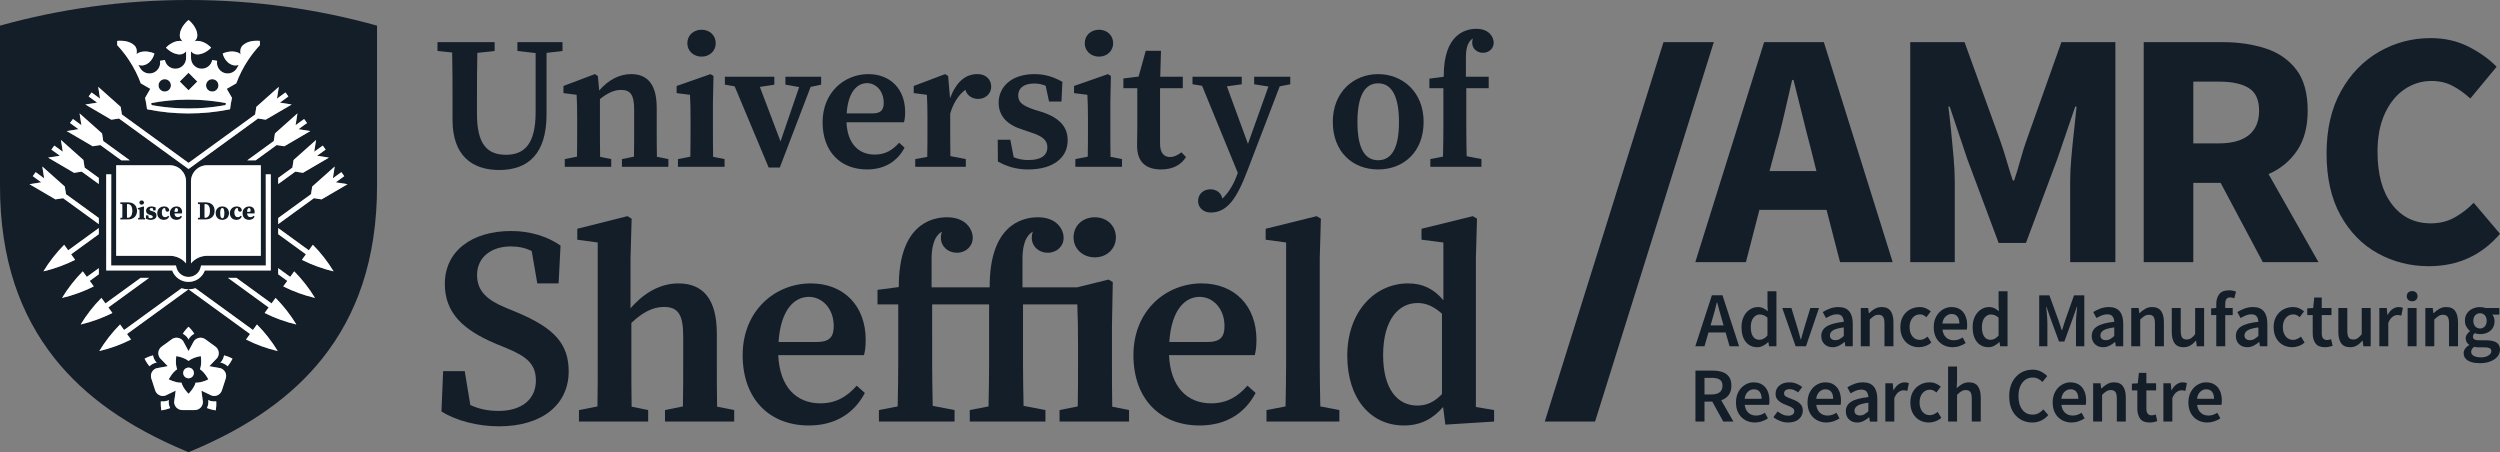 <?xml version="1.0" encoding="utf-8"?>
<!-- Generator: Adobe Illustrator 27.2.0, SVG Export Plug-In . SVG Version: 6.00 Build 0)  -->
<svg version="1.1" id="Layer_1" xmlns="http://www.w3.org/2000/svg" xmlns:xlink="http://www.w3.org/1999/xlink" x="0px" y="0px"
	 viewBox="0 0 711.474 128.69" style="enable-background:new 0 0 711.474 128.69;" xml:space="preserve">
<rect x="0" y="0" width="711.474" height="128.69" fill="#808080" stroke="none"/>
<style type="text/css">
	.st0{fill:#131E29;}
	.st1{fill:#FFFFFF;}
</style>
<g>
	<g>
		<path class="st0" d="M482.463,74.604l19.588-62.605h16.997l19.589,62.605h-14.979l-3.842-14.883h-19.108l-3.84,14.883H482.463z
			 M505.125,42.916l-1.536,5.761h13.347l-1.44-5.761c-0.832-3.135-1.681-6.465-2.544-9.985s-1.714-6.915-2.544-10.178h-0.385
			c-0.767,3.328-1.553,6.737-2.352,10.226C506.868,36.468,506.021,39.781,505.125,42.916z"/>
		<path class="st0" d="M543.633,74.604V11.999h15.46l10.081,27.845c0.64,1.794,1.248,3.681,1.825,5.665
			c0.575,1.986,1.183,3.938,1.825,5.857h0.382c0.64-1.919,1.233-3.871,1.777-5.857c0.543-1.984,1.137-3.871,1.777-5.665
			l9.889-27.845h15.364v62.605h-12.866v-22.95c0-2.046,0.111-4.335,0.337-6.864c0.221-2.529,0.478-5.073,0.767-7.634
			s0.529-4.833,0.721-6.816h-0.385l-5.09,14.883l-8.93,23.909h-7.778l-8.93-23.909l-4.991-14.883h-0.385
			c0.255,1.984,0.512,4.256,0.767,6.816s0.495,5.104,0.721,7.634c0.224,2.529,0.337,4.818,0.337,6.864v22.95H543.633z"/>
		<path class="st0" d="M610.078,74.604V11.999h22.565c4.417,0,8.449,0.591,12.099,1.777c3.65,1.185,6.562,3.183,8.737,6.001
			c2.176,2.816,3.265,6.72,3.265,11.714c0,4.609-1.007,8.401-3.025,11.377s-4.722,5.203-8.115,6.675l14.212,25.061h-15.845
			l-12.003-22.565h-7.776v22.565H610.078z M624.194,40.806h7.297c3.712,0,6.545-0.784,8.497-2.354
			c1.952-1.568,2.929-3.888,2.929-6.961s-0.976-5.217-2.929-6.434c-1.952-1.214-4.785-1.825-8.497-1.825h-7.297V40.806z"/>
		<path class="st0" d="M691.215,75.756c-5.251,0-10.084-1.214-14.501-3.647c-4.417-2.433-7.954-6.033-10.61-10.803
			c-2.657-4.768-3.984-10.642-3.984-17.619c0-6.915,1.359-12.82,4.08-17.718c2.722-4.895,6.338-8.641,10.851-11.233
			c4.513-2.592,9.394-3.89,14.643-3.89c4.035,0,7.648,0.817,10.851,2.45c3.2,1.633,5.857,3.537,7.97,5.713l-7.49,9.026
			c-1.601-1.471-3.282-2.671-5.042-3.602c-1.76-0.926-3.76-1.392-6.001-1.392c-2.818,0-5.393,0.803-7.73,2.402
			c-2.337,1.601-4.193,3.905-5.569,6.913c-1.378,3.01-2.065,6.626-2.065,10.851c0,6.403,1.378,11.394,4.131,14.979
			c2.751,3.585,6.432,5.376,11.041,5.376c2.561,0,4.85-0.575,6.867-1.726c2.015-1.154,3.792-2.529,5.328-4.131l7.49,8.834
			C706.226,72.683,699.472,75.756,691.215,75.756z"/>
	</g>
	<g>
		<path class="st0" d="M482.463,98.546l4.724-14.507h3.018l4.724,14.507h-2.705l-1.132-3.926h-4.879l-1.132,3.926H482.463z
			 M487.32,90.826l-0.51,1.775h3.705l-0.51-1.775c-0.236-0.768-0.463-1.561-0.677-2.373c-0.214-0.812-0.426-1.62-0.633-2.417h-0.089
			c-0.192,0.812-0.396,1.622-0.611,2.427C487.783,89.27,487.557,90.058,487.32,90.826z"/>
		<path class="st0" d="M500.099,98.812c-1.361,0-2.449-0.502-3.262-1.509c-0.812-1.004-1.221-2.403-1.221-4.192
			c0-1.182,0.219-2.203,0.655-3.06c0.436-0.859,1.009-1.516,1.721-1.974c0.709-0.458,1.455-0.689,2.24-0.689
			c0.62,0,1.15,0.108,1.585,0.322c0.436,0.214,0.862,0.507,1.275,0.876l-0.089-1.753v-3.949h2.55v15.661h-2.107l-0.177-1.177h-0.089
			c-0.399,0.401-0.864,0.741-1.396,1.022C501.251,98.671,500.69,98.812,500.099,98.812z M500.719,96.704
			c0.812,0,1.576-0.406,2.284-1.221v-5.078c-0.369-0.34-0.738-0.576-1.108-0.709c-0.372-0.135-0.741-0.202-1.11-0.202
			c-0.694,0-1.29,0.315-1.785,0.943c-0.497,0.63-0.743,1.514-0.743,2.651c0,1.169,0.214,2.063,0.642,2.686
			C499.328,96.394,499.936,96.704,500.719,96.704z"/>
		<path class="st0" d="M511.012,98.546l-3.793-10.891h2.595l1.731,5.655c0.148,0.534,0.3,1.073,0.455,1.62s0.308,1.103,0.455,1.664
			h0.089c0.162-0.561,0.32-1.118,0.478-1.664c0.155-0.546,0.305-1.086,0.453-1.62l1.731-5.655h2.462l-3.702,10.891H511.012z"/>
		<path class="st0" d="M521.528,98.812c-0.945,0-1.718-0.295-2.319-0.886c-0.598-0.593-0.896-1.361-0.896-2.307
			c0-1.169,0.51-2.075,1.529-2.718c1.022-0.645,2.649-1.083,4.882-1.322c-0.015-0.576-0.167-1.076-0.455-1.497
			c-0.288-0.421-0.802-0.633-1.541-0.633c-0.534,0-1.054,0.106-1.566,0.313c-0.51,0.207-1.009,0.458-1.497,0.753l-0.931-1.708
			c0.606-0.384,1.29-0.716,2.051-0.997c0.763-0.281,1.573-0.423,2.43-0.423c1.361,0,2.378,0.404,3.05,1.209
			c0.672,0.807,1.009,1.972,1.009,3.496v6.455h-2.107l-0.177-1.199H524.9c-0.487,0.416-1.009,0.763-1.563,1.044
			C522.781,98.671,522.178,98.812,521.528,98.812z M522.35,96.815c0.443,0,0.844-0.106,1.209-0.322
			c0.362-0.214,0.751-0.505,1.164-0.874v-2.442c-1.479,0.192-2.508,0.478-3.085,0.854s-0.864,0.839-0.864,1.386
			c0,0.49,0.148,0.844,0.443,1.066C521.513,96.704,521.89,96.815,522.35,96.815z"/>
		<path class="st0" d="M529.558,98.546V87.655h2.107l0.177,1.462h0.089c0.487-0.473,1.022-0.879,1.598-1.219
			c0.576-0.342,1.233-0.512,1.974-0.512c1.167,0,2.019,0.379,2.55,1.132c0.532,0.753,0.8,1.819,0.8,3.195v6.831H536.3v-6.499
			c0-0.903-0.133-1.539-0.399-1.908c-0.266-0.369-0.702-0.556-1.31-0.556c-0.473,0-0.891,0.116-1.253,0.345
			s-0.773,0.566-1.231,1.009v7.609H529.558z"/>
		<path class="st0" d="M546.083,98.812c-0.99,0-1.881-0.226-2.673-0.677c-0.79-0.45-1.418-1.1-1.886-1.952
			c-0.465-0.849-0.699-1.873-0.699-3.072c0-1.211,0.254-2.243,0.756-3.094c0.502-0.849,1.172-1.499,2.006-1.952
			c0.837-0.45,1.736-0.677,2.696-0.677c0.697,0,1.302,0.121,1.819,0.357c0.517,0.236,0.977,0.524,1.376,0.864l-1.243,1.664
			c-0.281-0.251-0.569-0.448-0.864-0.588c-0.295-0.14-0.615-0.212-0.955-0.212c-0.871,0-1.585,0.335-2.139,0.999
			c-0.556,0.665-0.832,1.546-0.832,2.639c0,1.081,0.268,1.952,0.81,2.619c0.539,0.665,1.238,0.997,2.095,0.997
			c0.428,0,0.832-0.091,1.209-0.278c0.379-0.185,0.721-0.401,1.031-0.652l1.044,1.684c-0.502,0.446-1.066,0.778-1.686,0.999
			S546.704,98.812,546.083,98.812z"/>
		<path class="st0" d="M555.689,98.812c-1.004,0-1.915-0.226-2.728-0.677c-0.815-0.45-1.457-1.1-1.93-1.952
			c-0.475-0.849-0.711-1.873-0.711-3.072c0-1.182,0.241-2.203,0.721-3.06c0.48-0.859,1.105-1.516,1.876-1.974
			c0.768-0.458,1.576-0.689,2.417-0.689c0.99,0,1.819,0.219,2.484,0.655c0.667,0.436,1.169,1.044,1.509,1.819
			c0.34,0.778,0.51,1.674,0.51,2.696c0,0.532-0.037,0.948-0.111,1.243h-6.92c0.118,0.96,0.465,1.706,1.041,2.24
			c0.579,0.532,1.302,0.798,2.174,0.798c0.475,0,0.913-0.069,1.322-0.209c0.406-0.14,0.807-0.337,1.209-0.588l0.864,1.598
			c-0.517,0.34-1.095,0.62-1.731,0.842C557.05,98.701,556.383,98.812,555.689,98.812z M552.784,92.069h4.835
			c0-0.844-0.185-1.504-0.554-1.987c-0.369-0.48-0.926-0.721-1.664-0.721c-0.635,0-1.201,0.234-1.696,0.699
			C553.207,90.526,552.902,91.195,552.784,92.069z"/>
		<path class="st0" d="M565.873,98.812c-1.361,0-2.449-0.502-3.262-1.509c-0.812-1.004-1.221-2.403-1.221-4.192
			c0-1.182,0.219-2.203,0.655-3.06c0.436-0.859,1.009-1.516,1.721-1.974c0.709-0.458,1.455-0.689,2.24-0.689
			c0.62,0,1.15,0.108,1.585,0.322c0.436,0.214,0.862,0.507,1.275,0.876l-0.089-1.753v-3.949h2.55v15.661h-2.107l-0.177-1.177h-0.089
			c-0.399,0.401-0.864,0.741-1.396,1.022C567.025,98.671,566.464,98.812,565.873,98.812z M566.493,96.704
			c0.812,0,1.575-0.406,2.284-1.221v-5.078c-0.369-0.34-0.739-0.576-1.108-0.709c-0.372-0.135-0.741-0.202-1.11-0.202
			c-0.694,0-1.29,0.315-1.785,0.943c-0.497,0.63-0.743,1.514-0.743,2.651c0,1.169,0.214,2.063,0.643,2.686
			C565.102,96.394,565.71,96.704,566.493,96.704z"/>
		<path class="st0" d="M580.333,98.546V84.039h2.905l2.575,7.097c0.162,0.46,0.32,0.928,0.475,1.408
			c0.158,0.482,0.308,0.96,0.455,1.433h0.089c0.162-0.473,0.318-0.95,0.465-1.433c0.148-0.48,0.298-0.948,0.446-1.408l2.506-7.097
			h2.927v14.507h-2.373v-6.632c0-0.458,0.02-0.958,0.057-1.499c0.037-0.539,0.081-1.083,0.133-1.63s0.098-1.041,0.143-1.487h-0.089
			l-1.174,3.373l-2.373,6.521h-1.531l-2.395-6.521l-1.155-3.373h-0.089c0.044,0.446,0.091,0.94,0.145,1.487
			c0.049,0.546,0.096,1.091,0.133,1.63c0.037,0.542,0.054,1.041,0.054,1.499v6.632H580.333z"/>
		<path class="st0" d="M598.5,98.812c-0.945,0-1.718-0.295-2.319-0.886c-0.598-0.593-0.896-1.361-0.896-2.307
			c0-1.169,0.51-2.075,1.529-2.718c1.022-0.645,2.649-1.083,4.882-1.322c-0.015-0.576-0.167-1.076-0.455-1.497
			c-0.288-0.421-0.802-0.633-1.541-0.633c-0.534,0-1.054,0.106-1.566,0.313c-0.51,0.207-1.009,0.458-1.497,0.753l-0.931-1.708
			c0.606-0.384,1.29-0.716,2.051-0.997c0.763-0.281,1.573-0.423,2.43-0.423c1.361,0,2.378,0.404,3.05,1.209
			c0.672,0.807,1.009,1.972,1.009,3.496v6.455h-2.107l-0.177-1.199h-0.089c-0.487,0.416-1.009,0.763-1.563,1.044
			C599.753,98.671,599.15,98.812,598.5,98.812z M599.322,96.815c0.443,0,0.844-0.106,1.209-0.322
			c0.362-0.214,0.751-0.505,1.164-0.874v-2.442c-1.479,0.192-2.508,0.478-3.084,0.854c-0.576,0.377-0.864,0.839-0.864,1.386
			c0,0.49,0.148,0.844,0.443,1.066C598.485,96.704,598.862,96.815,599.322,96.815z"/>
		<path class="st0" d="M606.532,98.546V87.655h2.107l0.177,1.462h0.089c0.487-0.473,1.022-0.879,1.598-1.219
			c0.576-0.342,1.233-0.512,1.974-0.512c1.167,0,2.019,0.379,2.55,1.132c0.532,0.753,0.8,1.819,0.8,3.195v6.831h-2.553v-6.499
			c0-0.903-0.133-1.539-0.399-1.908c-0.266-0.369-0.702-0.556-1.31-0.556c-0.473,0-0.891,0.116-1.253,0.345
			c-0.362,0.229-0.773,0.566-1.231,1.009v7.609H606.532z"/>
		<path class="st0" d="M621.413,98.812c-1.167,0-2.019-0.377-2.55-1.13c-0.532-0.756-0.798-1.819-0.798-3.195v-6.831h2.55v6.499
			c0,0.901,0.133,1.539,0.399,1.908s0.697,0.554,1.287,0.554c0.473,0,0.891-0.118,1.253-0.354c0.362-0.236,0.751-0.62,1.164-1.155
			v-7.452h2.55v10.891h-2.085l-0.199-1.598h-0.066c-0.473,0.564-0.99,1.014-1.553,1.354
			C622.804,98.642,622.154,98.812,621.413,98.812z"/>
		<path class="st0" d="M630.731,98.546v-8.872h-1.465v-1.908l1.465-0.111v-1.132c0-1.14,0.281-2.075,0.842-2.806
			c0.564-0.731,1.487-1.098,2.774-1.098c0.384,0,0.753,0.037,1.108,0.111c0.357,0.074,0.652,0.162,0.889,0.266l-0.487,1.908
			c-0.401-0.177-0.8-0.266-1.199-0.266c-0.918,0-1.376,0.613-1.376,1.841v1.177h2.129v2.019h-2.129v8.872H630.731z"/>
		<path class="st0" d="M639.514,98.812c-0.945,0-1.718-0.295-2.319-0.886c-0.598-0.593-0.896-1.361-0.896-2.307
			c0-1.169,0.51-2.075,1.529-2.718c1.022-0.645,2.649-1.083,4.882-1.322c-0.015-0.576-0.167-1.076-0.455-1.497
			c-0.288-0.421-0.802-0.633-1.541-0.633c-0.534,0-1.054,0.106-1.566,0.313c-0.51,0.207-1.009,0.458-1.497,0.753l-0.931-1.708
			c0.606-0.384,1.29-0.716,2.051-0.997c0.763-0.281,1.573-0.423,2.43-0.423c1.361,0,2.378,0.404,3.05,1.209
			c0.672,0.807,1.009,1.972,1.009,3.496v6.455h-2.107l-0.177-1.199h-0.089c-0.487,0.416-1.009,0.763-1.563,1.044
			C640.767,98.671,640.164,98.812,639.514,98.812z M640.336,96.815c0.443,0,0.844-0.106,1.209-0.322
			c0.362-0.214,0.751-0.505,1.164-0.874v-2.442c-1.479,0.192-2.508,0.478-3.085,0.854c-0.576,0.377-0.864,0.839-0.864,1.386
			c0,0.49,0.148,0.844,0.443,1.066C639.499,96.704,639.876,96.815,640.336,96.815z"/>
		<path class="st0" d="M652.315,98.812c-0.99,0-1.881-0.226-2.673-0.677c-0.79-0.45-1.418-1.1-1.886-1.952
			c-0.465-0.849-0.699-1.873-0.699-3.072c0-1.211,0.254-2.243,0.756-3.094c0.502-0.849,1.172-1.499,2.006-1.952
			c0.837-0.45,1.735-0.677,2.696-0.677c0.697,0,1.302,0.121,1.819,0.357c0.517,0.236,0.977,0.524,1.376,0.864l-1.243,1.664
			c-0.281-0.251-0.569-0.448-0.864-0.588c-0.295-0.14-0.615-0.212-0.955-0.212c-0.871,0-1.585,0.335-2.139,0.999
			c-0.556,0.665-0.832,1.546-0.832,2.639c0,1.081,0.268,1.952,0.81,2.619c0.539,0.665,1.238,0.997,2.095,0.997
			c0.428,0,0.832-0.091,1.209-0.278c0.379-0.185,0.721-0.401,1.031-0.652l1.044,1.684c-0.502,0.446-1.066,0.778-1.686,0.999
			S652.935,98.812,652.315,98.812z"/>
		<path class="st0" d="M661.632,98.812c-1.258,0-2.149-0.367-2.673-1.098c-0.524-0.731-0.788-1.681-0.788-2.851v-5.189h-1.553
			v-1.908l1.686-0.111l0.31-2.974h2.129v2.974h2.774v2.019h-2.774v5.189c0,1.273,0.512,1.908,1.531,1.908
			c0.192,0,0.391-0.025,0.598-0.076c0.207-0.052,0.386-0.108,0.534-0.167l0.443,1.886c-0.295,0.103-0.633,0.194-1.009,0.278
			C662.465,98.772,662.061,98.812,661.632,98.812z"/>
		<path class="st0" d="M668.818,98.812c-1.167,0-2.019-0.377-2.55-1.13c-0.532-0.756-0.798-1.819-0.798-3.195v-6.831h2.55v6.499
			c0,0.901,0.133,1.539,0.399,1.908s0.697,0.554,1.287,0.554c0.473,0,0.891-0.118,1.253-0.354c0.362-0.236,0.751-0.62,1.164-1.155
			v-7.452h2.55v10.891h-2.085l-0.199-1.598h-0.066c-0.473,0.564-0.99,1.014-1.553,1.354
			C670.209,98.642,669.559,98.812,668.818,98.812z"/>
		<path class="st0" d="M677.136,98.546V87.655h2.107l0.177,1.928h0.089c0.384-0.709,0.849-1.253,1.398-1.63
			c0.546-0.377,1.108-0.566,1.686-0.566c0.517,0,0.931,0.074,1.241,0.222l-0.443,2.22c-0.192-0.059-0.369-0.103-0.532-0.133
			s-0.364-0.044-0.601-0.044c-0.428,0-0.879,0.165-1.351,0.497c-0.475,0.332-0.881,0.913-1.221,1.743v6.654H677.136z"/>
		<path class="st0" d="M686.473,85.747c-0.458,0-0.827-0.135-1.108-0.401c-0.281-0.266-0.421-0.62-0.421-1.063
			c0-0.428,0.14-0.778,0.421-1.044c0.281-0.266,0.65-0.399,1.108-0.399c0.46,0,0.83,0.133,1.11,0.399s0.421,0.615,0.421,1.044
			c0,0.443-0.14,0.798-0.421,1.063S686.934,85.747,686.473,85.747z M685.188,98.546V87.655h2.55v10.891H685.188z"/>
		<path class="st0" d="M690.225,98.546V87.655h2.107l0.177,1.462h0.089c0.487-0.473,1.022-0.879,1.598-1.219
			c0.576-0.342,1.233-0.512,1.974-0.512c1.167,0,2.019,0.379,2.55,1.132c0.532,0.753,0.8,1.819,0.8,3.195v6.831h-2.553v-6.499
			c0-0.903-0.133-1.539-0.399-1.908c-0.266-0.369-0.702-0.556-1.31-0.556c-0.473,0-0.891,0.116-1.253,0.345
			s-0.773,0.566-1.231,1.009v7.609H690.225z"/>
		<path class="st0" d="M705.662,103.358c-0.859,0-1.632-0.103-2.319-0.31c-0.687-0.207-1.228-0.519-1.62-0.943
			c-0.391-0.421-0.588-0.95-0.588-1.585c0-0.903,0.519-1.679,1.553-2.329v-0.089c-0.281-0.177-0.514-0.414-0.699-0.711
			c-0.185-0.295-0.276-0.665-0.276-1.108c0-0.428,0.121-0.817,0.364-1.164c0.246-0.347,0.522-0.633,0.832-0.854v-0.089
			c-0.369-0.281-0.699-0.672-0.987-1.177c-0.288-0.502-0.431-1.071-0.431-1.708c0-0.842,0.199-1.551,0.598-2.129
			c0.399-0.576,0.928-1.017,1.585-1.319c0.657-0.303,1.364-0.455,2.12-0.455c0.295,0,0.579,0.027,0.854,0.079
			c0.273,0.052,0.519,0.116,0.743,0.19h3.904v1.883h-1.996c0.177,0.209,0.325,0.47,0.443,0.788c0.118,0.32,0.177,0.67,0.177,1.054
			c0,0.8-0.185,1.477-0.554,2.031c-0.372,0.554-0.867,0.972-1.487,1.253s-1.317,0.421-2.085,0.421c-0.236,0-0.48-0.022-0.734-0.066
			c-0.251-0.044-0.502-0.118-0.753-0.222c-0.162,0.148-0.293,0.295-0.389,0.443c-0.096,0.148-0.143,0.35-0.143,0.601
			c0,0.31,0.128,0.554,0.386,0.731c0.261,0.177,0.721,0.266,1.388,0.266h1.93c1.315,0,2.309,0.212,2.984,0.633
			c0.672,0.421,1.009,1.105,1.009,2.051c0,0.711-0.236,1.359-0.711,1.942c-0.473,0.583-1.145,1.046-2.019,1.386
			C707.873,103.189,706.844,103.358,705.662,103.358z M706.061,101.697c0.871,0,1.583-0.177,2.129-0.534
			c0.547-0.354,0.82-0.761,0.82-1.219c0-0.431-0.165-0.719-0.497-0.867c-0.332-0.148-0.81-0.222-1.433-0.222h-1.484
			c-0.593,0-1.088-0.052-1.487-0.155c-0.561,0.428-0.842,0.911-0.842,1.443c0,0.487,0.251,0.869,0.753,1.142
			S705.202,101.697,706.061,101.697z M705.795,93.487c0.517,0,0.96-0.192,1.329-0.576c0.372-0.384,0.556-0.923,0.556-1.62
			c0-0.679-0.182-1.209-0.544-1.585c-0.362-0.377-0.81-0.566-1.342-0.566c-0.532,0-0.985,0.185-1.354,0.556
			c-0.369,0.369-0.554,0.901-0.554,1.595c0,0.697,0.185,1.236,0.554,1.62S705.263,93.487,705.795,93.487z"/>
		<path class="st0" d="M482.508,119.972v-14.507h4.901c1.007,0,1.913,0.133,2.718,0.399c0.807,0.266,1.443,0.714,1.908,1.342
			c0.465,0.628,0.699,1.482,0.699,2.563c0,1.108-0.263,2.004-0.788,2.683c-0.524,0.682-1.223,1.169-2.095,1.465l3.459,6.056h-2.883
			l-3.129-5.679h-2.218v5.679H482.508z M485.08,112.252h2.063c0.992,0,1.75-0.212,2.275-0.633s0.788-1.039,0.788-1.851
			c0-0.83-0.263-1.408-0.788-1.743c-0.524-0.332-1.283-0.497-2.275-0.497h-2.063V112.252z"/>
		<path class="st0" d="M499.412,120.238c-1.004,0-1.915-0.226-2.728-0.677c-0.815-0.45-1.457-1.1-1.93-1.952
			c-0.475-0.849-0.711-1.873-0.711-3.072c0-1.182,0.241-2.203,0.721-3.06c0.48-0.859,1.105-1.516,1.876-1.974
			c0.768-0.458,1.575-0.689,2.417-0.689c0.99,0,1.819,0.219,2.484,0.655c0.667,0.436,1.169,1.044,1.509,1.819
			c0.34,0.778,0.51,1.674,0.51,2.696c0,0.532-0.037,0.948-0.111,1.243h-6.92c0.118,0.96,0.465,1.706,1.041,2.24
			c0.578,0.532,1.302,0.798,2.174,0.798c0.475,0,0.913-0.069,1.322-0.209c0.406-0.14,0.807-0.337,1.209-0.588l0.864,1.598
			c-0.517,0.34-1.095,0.62-1.731,0.842C500.773,120.127,500.106,120.238,499.412,120.238z M496.507,113.496h4.835
			c0-0.844-0.185-1.504-0.554-1.987c-0.369-0.48-0.926-0.721-1.664-0.721c-0.635,0-1.201,0.234-1.696,0.699
			C496.931,111.952,496.625,112.622,496.507,113.496z"/>
		<path class="st0" d="M508.816,120.238c-0.738,0-1.477-0.143-2.218-0.433c-0.738-0.288-1.374-0.645-1.908-1.076l1.199-1.639
			c0.487,0.369,0.975,0.665,1.465,0.886c0.487,0.222,1.004,0.332,1.551,0.332c0.593,0,1.029-0.126,1.31-0.377
			c0.281-0.251,0.421-0.561,0.421-0.933c0-0.31-0.113-0.564-0.342-0.763c-0.231-0.199-0.522-0.379-0.876-0.534
			c-0.357-0.155-0.726-0.305-1.11-0.453c-0.473-0.177-0.943-0.396-1.408-0.655c-0.465-0.258-0.847-0.591-1.142-0.999
			c-0.295-0.406-0.443-0.913-0.443-1.519c0-0.96,0.354-1.745,1.063-2.351c0.709-0.606,1.671-0.911,2.885-0.911
			c0.768,0,1.455,0.133,2.063,0.401c0.606,0.266,1.13,0.569,1.573,0.908l-1.174,1.553c-0.384-0.281-0.773-0.507-1.164-0.677
			c-0.394-0.17-0.803-0.256-1.231-0.256c-0.549,0-0.955,0.116-1.221,0.345c-0.266,0.229-0.399,0.514-0.399,0.854
			c0,0.428,0.222,0.753,0.665,0.975c0.443,0.224,0.963,0.438,1.553,0.645c0.502,0.177,0.99,0.396,1.465,0.655
			c0.473,0.258,0.867,0.593,1.187,1.009c0.318,0.414,0.475,0.96,0.475,1.639c0,0.933-0.362,1.728-1.086,2.385
			C511.243,119.911,510.192,120.238,508.816,120.238z"/>
		<path class="st0" d="M519.775,120.238c-1.004,0-1.915-0.226-2.728-0.677c-0.815-0.45-1.457-1.1-1.93-1.952
			c-0.475-0.849-0.711-1.873-0.711-3.072c0-1.182,0.241-2.203,0.721-3.06c0.48-0.859,1.105-1.516,1.876-1.974
			c0.768-0.458,1.576-0.689,2.417-0.689c0.99,0,1.819,0.219,2.484,0.655c0.667,0.436,1.169,1.044,1.509,1.819
			c0.34,0.778,0.51,1.674,0.51,2.696c0,0.532-0.037,0.948-0.111,1.243h-6.92c0.118,0.96,0.465,1.706,1.041,2.24
			c0.578,0.532,1.302,0.798,2.174,0.798c0.475,0,0.913-0.069,1.322-0.209c0.406-0.14,0.807-0.337,1.209-0.588l0.864,1.598
			c-0.517,0.34-1.095,0.62-1.731,0.842C521.136,120.127,520.469,120.238,519.775,120.238z M516.87,113.496h4.835
			c0-0.844-0.185-1.504-0.554-1.987c-0.369-0.48-0.926-0.721-1.664-0.721c-0.635,0-1.201,0.234-1.696,0.699
			C517.294,111.952,516.988,112.622,516.87,113.496z"/>
		<path class="st0" d="M528.517,120.238c-0.945,0-1.718-0.295-2.319-0.886c-0.598-0.593-0.896-1.361-0.896-2.307
			c0-1.169,0.51-2.075,1.529-2.718c1.022-0.645,2.649-1.083,4.882-1.322c-0.015-0.576-0.167-1.076-0.455-1.497
			s-0.803-0.633-1.541-0.633c-0.534,0-1.054,0.106-1.566,0.313c-0.51,0.207-1.009,0.458-1.497,0.753l-0.93-1.708
			c0.606-0.384,1.29-0.716,2.051-0.997c0.763-0.281,1.573-0.423,2.43-0.423c1.361,0,2.378,0.404,3.05,1.209
			c0.672,0.807,1.009,1.972,1.009,3.496v6.455h-2.107l-0.177-1.199h-0.089c-0.487,0.416-1.009,0.763-1.563,1.044
			C529.77,120.098,529.167,120.238,528.517,120.238z M529.339,118.242c0.443,0,0.844-0.106,1.209-0.322
			c0.362-0.214,0.751-0.505,1.164-0.874v-2.442c-1.479,0.192-2.508,0.478-3.084,0.854c-0.576,0.377-0.864,0.839-0.864,1.386
			c0,0.49,0.148,0.844,0.443,1.066C528.502,118.131,528.878,118.242,529.339,118.242z"/>
		<path class="st0" d="M536.549,119.972v-10.891h2.107l0.177,1.927h0.089c0.384-0.709,0.849-1.253,1.398-1.63
			c0.547-0.377,1.108-0.566,1.686-0.566c0.517,0,0.931,0.074,1.241,0.222l-0.443,2.22c-0.192-0.059-0.369-0.103-0.532-0.133
			s-0.364-0.044-0.601-0.044c-0.428,0-0.879,0.165-1.352,0.497c-0.475,0.332-0.881,0.913-1.221,1.743v6.654H536.549z"/>
		<path class="st0" d="M548.926,120.238c-0.99,0-1.881-0.226-2.673-0.677c-0.79-0.45-1.418-1.1-1.886-1.952
			c-0.465-0.849-0.699-1.873-0.699-3.072c0-1.211,0.254-2.243,0.756-3.094c0.502-0.849,1.172-1.499,2.006-1.952
			c0.837-0.45,1.735-0.677,2.696-0.677c0.697,0,1.302,0.121,1.819,0.357c0.517,0.236,0.977,0.524,1.376,0.864l-1.243,1.664
			c-0.281-0.251-0.569-0.448-0.864-0.588c-0.295-0.14-0.615-0.212-0.955-0.212c-0.871,0-1.585,0.335-2.139,0.999
			c-0.556,0.665-0.832,1.546-0.832,2.639c0,1.081,0.268,1.952,0.81,2.619c0.539,0.665,1.238,0.997,2.095,0.997
			c0.428,0,0.832-0.091,1.209-0.278c0.379-0.185,0.721-0.401,1.031-0.652l1.044,1.684c-0.502,0.446-1.066,0.778-1.686,0.999
			C550.17,120.127,549.547,120.238,548.926,120.238z"/>
		<path class="st0" d="M554.406,119.972v-15.661h2.55v4.037l-0.089,2.107c0.458-0.428,0.967-0.81,1.531-1.142
			c0.561-0.332,1.211-0.5,1.952-0.5c1.167,0,2.019,0.379,2.55,1.132c0.532,0.753,0.8,1.819,0.8,3.195v6.831h-2.553v-6.499
			c0-0.903-0.133-1.539-0.399-1.908s-0.702-0.556-1.31-0.556c-0.473,0-0.891,0.116-1.253,0.345
			c-0.362,0.229-0.773,0.566-1.231,1.009v7.609H554.406z"/>
		<path class="st0" d="M578.339,120.238c-1.214,0-2.314-0.288-3.306-0.864c-0.99-0.578-1.777-1.423-2.363-2.54
			c-0.583-1.118-0.874-2.474-0.874-4.072c0-1.58,0.298-2.939,0.899-4.069c0.598-1.132,1.401-1.996,2.405-2.597
			c1.007-0.598,2.115-0.896,3.328-0.896c0.916,0,1.731,0.185,2.44,0.554s1.295,0.798,1.753,1.285l-1.376,1.664
			c-0.369-0.384-0.78-0.689-1.231-0.921c-0.451-0.229-0.958-0.342-1.519-0.342c-0.785,0-1.482,0.209-2.097,0.63
			c-0.613,0.423-1.093,1.027-1.44,1.809c-0.35,0.783-0.522,1.723-0.522,2.816c0,1.657,0.362,2.954,1.086,3.894
			c0.726,0.938,1.694,1.408,2.907,1.408c0.65,0,1.226-0.135,1.731-0.411c0.502-0.273,0.96-0.633,1.374-1.076l1.376,1.62
			c-0.591,0.679-1.268,1.201-2.028,1.563C580.116,120.056,579.269,120.238,578.339,120.238z"/>
		<path class="st0" d="M589.539,120.238c-1.004,0-1.915-0.226-2.728-0.677c-0.815-0.45-1.457-1.1-1.93-1.952
			c-0.475-0.849-0.711-1.873-0.711-3.072c0-1.182,0.241-2.203,0.721-3.06c0.48-0.859,1.105-1.516,1.876-1.974
			c0.768-0.458,1.575-0.689,2.417-0.689c0.99,0,1.819,0.219,2.484,0.655c0.667,0.436,1.169,1.044,1.509,1.819
			c0.34,0.778,0.51,1.674,0.51,2.696c0,0.532-0.037,0.948-0.111,1.243h-6.92c0.118,0.96,0.465,1.706,1.041,2.24
			c0.578,0.532,1.302,0.798,2.174,0.798c0.475,0,0.913-0.069,1.322-0.209c0.406-0.14,0.807-0.337,1.209-0.588l0.864,1.598
			c-0.517,0.34-1.095,0.62-1.731,0.842C590.901,120.127,590.234,120.238,589.539,120.238z M586.635,113.496h4.835
			c0-0.844-0.185-1.504-0.554-1.987c-0.369-0.48-0.926-0.721-1.664-0.721c-0.635,0-1.201,0.234-1.696,0.699
			C587.058,111.952,586.753,112.622,586.635,113.496z"/>
		<path class="st0" d="M595.686,119.972v-10.891h2.107l0.177,1.462h0.089c0.487-0.473,1.022-0.879,1.598-1.219
			c0.576-0.342,1.233-0.512,1.974-0.512c1.167,0,2.019,0.379,2.55,1.132c0.532,0.753,0.8,1.819,0.8,3.195v6.831h-2.553v-6.499
			c0-0.903-0.133-1.539-0.399-1.908s-0.702-0.556-1.31-0.556c-0.473,0-0.891,0.116-1.253,0.345
			c-0.362,0.229-0.773,0.566-1.231,1.009v7.609H595.686z"/>
		<path class="st0" d="M611.724,120.238c-1.258,0-2.149-0.367-2.673-1.098c-0.524-0.731-0.788-1.681-0.788-2.851V111.1h-1.553
			v-1.908l1.686-0.111l0.31-2.974h2.129v2.974h2.774v2.019h-2.774v5.189c0,1.273,0.512,1.908,1.531,1.908
			c0.192,0,0.391-0.025,0.598-0.076s0.387-0.108,0.534-0.167l0.443,1.886c-0.295,0.103-0.633,0.194-1.009,0.278
			C612.556,120.199,612.153,120.238,611.724,120.238z"/>
		<path class="st0" d="M615.673,119.972v-10.891h2.107l0.177,1.927h0.089c0.384-0.709,0.849-1.253,1.398-1.63
			c0.547-0.377,1.108-0.566,1.686-0.566c0.517,0,0.93,0.074,1.241,0.222l-0.443,2.22c-0.192-0.059-0.369-0.103-0.532-0.133
			s-0.364-0.044-0.601-0.044c-0.428,0-0.879,0.165-1.351,0.497c-0.475,0.332-0.881,0.913-1.221,1.743v6.654H615.673z"/>
		<path class="st0" d="M628.161,120.238c-1.004,0-1.915-0.226-2.728-0.677c-0.815-0.45-1.457-1.1-1.93-1.952
			c-0.475-0.849-0.711-1.873-0.711-3.072c0-1.182,0.241-2.203,0.721-3.06c0.48-0.859,1.105-1.516,1.876-1.974
			c0.768-0.458,1.575-0.689,2.417-0.689c0.99,0,1.819,0.219,2.484,0.655c0.667,0.436,1.169,1.044,1.509,1.819
			c0.34,0.778,0.51,1.674,0.51,2.696c0,0.532-0.037,0.948-0.111,1.243h-6.92c0.118,0.96,0.465,1.706,1.041,2.24
			c0.578,0.532,1.302,0.798,2.174,0.798c0.475,0,0.913-0.069,1.322-0.209c0.406-0.14,0.807-0.337,1.209-0.588l0.864,1.598
			c-0.517,0.34-1.095,0.62-1.731,0.842C629.522,120.127,628.855,120.238,628.161,120.238z M625.256,113.496h4.835
			c0-0.844-0.185-1.504-0.554-1.987c-0.369-0.48-0.926-0.721-1.664-0.721c-0.635,0-1.201,0.234-1.696,0.699
			C625.68,111.952,625.374,112.622,625.256,113.496z"/>
	</g>
	<polygon class="st0" points="487.725,11.998 473.411,11.998 439.628,119.969 453.942,119.969 	"/>
	<path class="st0" d="M67.275,62.589c0.725,0,1.262-0.313,1.546-0.908l0.017-0.035l-0.324-0.289l-0.035,0.039
		c-0.237,0.269-0.484,0.393-0.782,0.393c-0.608,0-0.973-0.471-0.973-1.26c0-0.977,0.445-1.325,0.827-1.325
		c0.033,0,0.063,0,0.093,0.002l0.043,0.324c0.037,0.647,0.398,0.743,0.61,0.743c0.287,0,0.46-0.13,0.547-0.417l0.002-0.009v-0.011
		c-0.056-0.647-0.654-1.116-1.422-1.116c-1.194,0-2.028,0.801-2.028,1.948C65.399,61.625,65.979,62.589,67.275,62.589z"/>
	<path class="st0" d="M46.76,58.721c-1.197,0-2.031,0.801-2.031,1.948c0,0.956,0.58,1.92,1.876,1.92
		c0.728,0,1.262-0.313,1.549-0.908l0.017-0.035l-0.326-0.289l-0.035,0.039c-0.234,0.269-0.482,0.393-0.782,0.393
		c-0.608,0-0.973-0.471-0.973-1.26c0-0.977,0.445-1.325,0.827-1.325c0.035,0,0.065,0,0.093,0.002l0.046,0.324
		c0.037,0.647,0.397,0.743,0.608,0.743c0.287,0,0.46-0.13,0.547-0.417l0.004-0.009l-0.002-0.011
		C48.124,59.19,47.526,58.721,46.76,58.721z"/>
	<path class="st0" d="M43.545,60.137l-0.358-0.102c-0.532-0.163-0.578-0.302-0.578-0.441c0-0.324,0.347-0.358,0.497-0.358
		c0.152,0,0.263,0.013,0.358,0.046l0.15,0.641h0.676l0.056-0.88l-0.03-0.017c-0.434-0.215-0.775-0.304-1.179-0.304
		c-0.947,0-1.583,0.504-1.583,1.253c0,0.569,0.319,0.962,0.923,1.14l0.395,0.117c0.482,0.139,0.578,0.282,0.578,0.471
		c0,0.252-0.202,0.38-0.599,0.38c-0.174,0-0.332-0.028-0.504-0.089l-0.126-0.738h-0.68l-0.024,0.975l0.026,0.015
		c0.395,0.232,0.821,0.343,1.301,0.343c1.073,0,1.714-0.473,1.714-1.266C44.557,60.717,44.236,60.339,43.545,60.137z"/>
	<path class="st0" d="M53.655,30.876c3.568,0,7.087-0.324,10.533-0.966c0.03-0.193,0.061-0.389,0.093-0.582
		c-3.479-0.654-7.028-0.984-10.627-0.984c-3.599,0-7.145,0.33-10.622,0.982c0.033,0.196,0.065,0.391,0.093,0.586
		C46.573,30.553,50.089,30.876,53.655,30.876z"/>
	<path class="st0" d="M91.708,102.043c5.002-6.27,8.846-13.393,11.424-21.175c2.767-8.353,4.17-17.743,4.17-27.905V7.296
		C90.255,2.548,72.287,0.006,53.715,0h-0.14C35.004,0.006,17.049,2.548,0,7.296v45.668c0,10.162,1.403,19.552,4.17,27.905
		c2.58,7.781,6.422,14.905,11.424,21.175c8.652,10.848,20.869,19.465,37.342,26.346l0.715,0.301h0.004l0.713-0.301
		C70.842,121.509,83.056,112.891,91.708,102.043z M61.443,116.435l-0.056,0.339l-0.339-0.052c-0.072-0.011-1.092-0.169-2.154-0.602
		c0.265-0.523,0.415-1.114,0.415-1.74v-0.106l-0.013-0.104l-0.046-0.339l0.308,0.148l0.096,0.046l0.098,0.032
		c0.389,0.126,0.793,0.191,1.199,0.191c0.2,0,0.395-0.017,0.586-0.046C61.619,115.345,61.454,116.364,61.443,116.435z
		 M66.01,102.377c-0.033,0.067-0.5,0.988-1.238,1.863c-0.415-0.413-0.932-0.738-1.527-0.932l-0.1-0.033l-0.104-0.02l-0.337-0.061
		l0.237-0.248l0.074-0.076l0.061-0.085c0.367-0.508,0.595-1.075,0.688-1.653c1.116,0.276,2.041,0.751,2.096,0.78l0.304,0.159
		L66.01,102.377z M84.299,92.337c-3.101-0.732-6.118-1.831-8.969-3.262l-0.015-0.009l1.144-1.574l-11.578-8.413h2.393l10.01,7.275
		l1.145-1.574l0.013,0.013c2.244,2.267,4.22,4.798,5.875,7.521l0.019,0.033L84.299,92.337z M50.069,75.564l0.13,0.539
		c0.387,1.596,1.805,2.71,3.449,2.71c1.644,0,3.062-1.114,3.449-2.71l0.13-0.539h18.432l-0.026-25.955h1.433v27.362H58.302
		c-0.706,1.937-2.548,3.249-4.654,3.249c-2.107,0-3.946-1.312-4.654-3.249H30.231V49.609h1.431l-0.026,25.955H50.069z
		 M33.069,72.794V47.028h15.27c2.541,0,4.606,2.065,4.606,4.606v23.312c-1.103-1.316-2.758-2.152-4.606-2.152H33.069z
		 M54.351,74.946V51.635c0-2.541,2.067-4.606,4.606-4.606h15.27v25.766h-15.27C57.109,72.794,55.454,73.63,54.351,74.946z
		 M89.6,84.778c-3.101-0.732-6.118-1.831-8.97-3.264l-0.015-0.007l1.144-1.574l-2.587-1.879v-1.74l3.414,2.48l1.145-1.575
		l0.013,0.013c2.241,2.267,4.218,4.798,5.872,7.521l0.02,0.033L89.6,84.778z M94.902,77.218c-3.101-0.732-6.118-1.831-8.97-3.262
		l-0.015-0.009l1.144-1.574l-7.888-5.731v-1.737l8.715,6.331l1.145-1.575l0.013,0.013c2.241,2.267,4.218,4.798,5.872,7.521
		l0.02,0.033L94.902,77.218z M97.145,48.991l0.827,1.136l-2.424,1.761l3.36,0.532l-7.395,4.322l-2.174-0.343l-10.166,7.386v-1.74
		l9.341-6.785l0.343-2.172l6.396-5.699l-0.532,3.36L97.145,48.991z M91.843,41.429l0.827,1.138l-2.424,1.761l3.36,0.532
		l-7.395,4.322l-2.174-0.343l-4.865,3.533v-1.738l4.04-2.934l0.343-2.174l6.396-5.697l-0.532,3.36L91.843,41.429z M86.542,33.871
		l0.828,1.136l-2.424,1.761l3.36,0.532l-7.395,4.322l-2.174-0.343l-5.977,4.341h-2.391l7.543-5.479l0.343-2.172l6.396-5.699
		l-0.532,3.36L86.542,33.871z M33.368,11.643c0,0,0.287-0.041,0.734-0.05c0.002,0.002,0.004,0.004,0.006,0.006
		c1.029-0.017,2.919,0.137,4.183,1.375c0.471,0.46,0.621,1.086,0.623,1.692c0,0.054-0.002,0.109-0.004,0.163
		c0,0.035-0.002,0.069-0.006,0.104c0,0.015,0,0.033-0.002,0.048c-0.002,0.048-0.009,0.096-0.013,0.145c0,0,0,0,0,0.002
		c-0.013,0.113-0.028,0.226-0.048,0.332c0.185-0.196,0.408-0.363,0.684-0.478c2.098-0.873,4.409,0.25,4.409,0.25
		s-0.541,2.624-2.927,3.305c-0.582,0.165-1.153,0.082-1.638-0.083l0.497,0.893c0.634,1.144,1.929,1.753,3.216,1.518
		c1.653-0.304,2.749-1.896,2.445-3.549l0.693-0.128l0.691-0.126c0.148,0.799,0.597,1.494,1.268,1.957
		c0.669,0.463,1.479,0.636,2.28,0.489c1.449-0.267,2.498-1.529,2.495-2.999v-1.898c-0.408,0.452-0.99,0.878-1.74,0.878
		c-2.278,0-3.983-1.929-3.983-1.929s1.705-1.931,3.983-1.931c0.276,0,0.53,0.059,0.762,0.154c-0.45-0.428-0.812-0.984-0.812-1.661
		c0-2.539,2.491-4.441,2.491-4.441s2.491,1.903,2.491,4.441c0,0.677-0.363,1.234-0.812,1.661c0.233-0.095,0.486-0.154,0.762-0.154
		c2.278,0,3.983,1.931,3.983,1.931s-1.705,1.929-3.983,1.929c-0.749,0-1.331-0.426-1.742-0.878l0.002,1.898
		c-0.004,1.47,1.047,2.732,2.495,2.999c0.801,0.148,1.611-0.026,2.28-0.489c0.671-0.463,1.121-1.158,1.268-1.957l0.693,0.126
		l0.691,0.128c-0.304,1.653,0.793,3.245,2.445,3.549c1.288,0.235,2.582-0.374,3.216-1.518l0.497-0.893
		c-0.486,0.165-1.056,0.248-1.638,0.083c-2.387-0.682-2.927-3.305-2.927-3.305s2.311-1.123,4.409-0.25
		c0.276,0.115,0.5,0.282,0.684,0.478c-0.019-0.106-0.035-0.219-0.048-0.332c0-0.002,0-0.002,0-0.002
		c-0.004-0.05-0.011-0.098-0.013-0.145c-0.002-0.015-0.002-0.033-0.004-0.048c-0.002-0.035-0.004-0.069-0.004-0.104
		c-0.002-0.054-0.004-0.109-0.004-0.163c0.002-0.606,0.152-1.231,0.623-1.692c1.264-1.238,3.154-1.392,4.183-1.375
		c0.002-0.002,0.004-0.004,0.006-0.006c0.447,0.009,0.734,0.05,0.734,0.05s0.061,0.495,0.017,1.203
		c-1.249,1.336-2.372,2.76-3.364,4.259c-1.375,2.074-2.5,4.291-3.357,6.613l-2.706,1.564l1.483,2.569
		c-0.239,1.064-0.424,2.146-0.556,3.24h-0.002c-0.02,0.004-0.037,0.006-0.056,0.011c-3.831,0.782-7.749,1.177-11.728,1.179h-0.019
		h-0.02c-3.979-0.002-7.897-0.398-11.728-1.179c-0.017-0.004-0.037-0.006-0.056-0.011h-0.002c-0.132-1.094-0.317-2.176-0.556-3.24
		l1.483-2.569l-2.706-1.564c-0.86-2.322-1.983-4.539-3.358-6.613c-0.992-1.499-2.117-2.923-3.364-4.259
		C33.308,12.138,33.368,11.643,33.368,11.643z M25.228,27.45l0.828-1.138l2.424,1.759l-0.532-3.36l6.396,5.699l0.343,2.172
		l18.962,13.776L72.61,32.582l0.343-2.172l6.396-5.699l-0.532,3.36l2.424-1.759l0.827,1.138l-2.424,1.759l3.36,0.532l-7.395,4.324
		l-2.174-0.345L53.648,48.097L33.859,33.72l-2.172,0.345l-7.395-4.324l3.36-0.532L25.228,27.45z M19.926,35.008l0.828-1.138
		l2.424,1.761l-0.532-3.36l6.396,5.697l0.345,2.174l7.543,5.479h-2.393l-5.977-4.341l-2.174,0.343l-7.393-4.322l3.358-0.532
		L19.926,35.008z M14.626,42.569l0.825-1.14l2.424,1.761l-0.532-3.36l6.396,5.699l0.345,2.172l4.037,2.934v1.74l-4.865-3.536
		l-2.172,0.345L13.69,44.86l3.358-0.532L14.626,42.569z M9.325,50.127l0.825-1.138l2.424,1.761l-0.532-3.36l6.396,5.697l0.345,2.174
		l9.339,6.785v1.74l-10.166-7.386l-2.172,0.343L8.389,52.42l3.358-0.532L9.325,50.127z M12.393,77.217l-0.037,0.011l0.02-0.033
		c1.655-2.723,3.631-5.254,5.875-7.521l0.013-0.013l1.144,1.574l8.713-6.333v1.74l-7.886,5.729l1.145,1.575l-0.017,0.009
		C18.514,75.388,15.495,76.485,12.393,77.217z M17.695,84.778l-0.037,0.009l0.02-0.033c1.655-2.721,3.631-5.254,5.875-7.521
		l0.013-0.013l1.144,1.574l3.412-2.48v1.74l-2.584,1.879l1.144,1.574l-0.017,0.009C23.815,82.947,20.796,84.046,17.695,84.778z
		 M22.96,92.345l0.019-0.03c1.655-2.723,3.631-5.254,5.873-7.523l0.013-0.011l1.144,1.572l10.012-7.273h2.393l-11.578,8.411
		l1.144,1.575l-0.015,0.009c-2.852,1.433-5.868,2.53-8.969,3.262L22.96,92.345z M37.267,96.633c-2.849,1.433-5.868,2.532-8.97,3.264
		l-0.037,0.009l0.019-0.033c1.655-2.723,3.631-5.254,5.875-7.521l0.013-0.013l1.145,1.574l16.343-11.873
		c0.643,0.189,1.316,0.289,1.993,0.289c0.677,0,1.35-0.1,1.993-0.289l16.343,11.873l1.145-1.574l0.013,0.013
		c2.244,2.267,4.22,4.798,5.875,7.521l0.019,0.033l-0.037-0.009c-3.101-0.732-6.12-1.831-8.97-3.264l-0.017-0.007l1.144-1.574
		L53.648,82.33l-17.51,12.722l1.144,1.574L37.267,96.633z M55.292,94.979c-0.532,0.274-1.001,0.669-1.36,1.164l-0.063,0.085
		l-0.05,0.093l-0.163,0.302l-0.163-0.302l-0.05-0.093l-0.061-0.085c-0.361-0.495-0.827-0.89-1.359-1.164
		c0.606-0.973,1.338-1.703,1.39-1.752l0.243-0.241l0.243,0.241C53.952,93.277,54.686,94.006,55.292,94.979z M41.304,102.377
		l-0.152-0.304l0.302-0.159c0.054-0.028,0.977-0.502,2.094-0.78c0.098,0.591,0.33,1.155,0.691,1.653l0.063,0.085l0.072,0.076
		l0.237,0.248l-0.337,0.063l-0.104,0.017l-0.1,0.033c-0.595,0.193-1.112,0.519-1.527,0.932
		C41.804,103.365,41.337,102.444,41.304,102.377z M46.266,116.724l-0.339,0.05l-0.054-0.337c-0.013-0.072-0.176-1.092-0.096-2.235
		c0.193,0.03,0.389,0.046,0.586,0.046c0.406,0,0.81-0.063,1.199-0.189l0.1-0.032l0.093-0.046l0.311-0.15l-0.046,0.341l-0.015,0.104
		v0.104c0,0.626,0.15,1.218,0.415,1.742C47.358,116.552,46.337,116.711,46.266,116.724z M51.88,116.693
		c-1.277,0-2.313-1.036-2.313-2.313l0.434-3.216l-2.923,1.407c-0.237,0.078-0.478,0.115-0.715,0.115
		c-0.975,0-1.881-0.621-2.198-1.598c-0.222-0.68-0.877-2.702-1.099-3.381c-0.393-1.212,0.271-2.517,1.486-2.912l3.193-0.58
		l-2.244-2.346c-0.749-1.034-0.521-2.478,0.512-3.229c0.578-0.419,2.298-1.668,2.876-2.089c0.41-0.298,0.886-0.441,1.357-0.441
		c0.714,0,1.42,0.33,1.872,0.953l1.538,2.856l1.538-2.856c0.454-0.623,1.157-0.953,1.872-0.953c0.471,0,0.947,0.143,1.357,0.441
		c0.578,0.421,2.298,1.67,2.875,2.089c1.034,0.751,1.262,2.196,0.513,3.229l-2.241,2.346l3.193,0.58
		c1.212,0.395,1.876,1.7,1.483,2.912c-0.221,0.68-0.877,2.702-1.099,3.381c-0.317,0.977-1.223,1.598-2.198,1.598
		c-0.237,0-0.478-0.037-0.714-0.115l-2.923-1.407l0.434,3.216c0,1.277-1.036,2.313-2.313,2.313H51.88z"/>
	<path class="st0" d="M70.87,62.589c0.747,0,1.281-0.298,1.585-0.884l0.019-0.037l-0.324-0.295l-0.037,0.037
		c-0.25,0.258-0.519,0.38-0.847,0.38c-0.532,0-0.867-0.374-0.925-1.023h2.1l0.011-0.041c0.03-0.126,0.046-0.25,0.046-0.4
		c0-0.975-0.617-1.605-1.57-1.605c-0.96,0-1.933,0.667-1.933,1.942C68.995,61.833,69.732,62.589,70.87,62.589z M70.856,59.205
		c0.276,0,0.445,0.256,0.445,0.667c0,0.317-0.087,0.408-0.393,0.408h-0.569C70.37,59.588,70.552,59.205,70.856,59.205z"/>
	<path class="st0" d="M55.913,108.905c1.579,0,3.384-0.938,3.384-0.938s-1.008-2.018-2.393-2.886
		c0.61-1.516,0.239-3.742,0.239-3.742s-2.233,0.334-3.486,1.383c-1.253-1.049-3.486-1.383-3.486-1.383s-0.371,2.226,0.239,3.742
		c-1.383,0.869-2.393,2.886-2.393,2.886s1.805,0.938,3.384,0.938c0.085,0,0.167-0.002,0.25-0.009
		c0.397,1.585,2.007,3.169,2.007,3.169s1.609-1.583,2.007-3.169C55.746,108.903,55.829,108.905,55.913,108.905z M55.101,106.605
		c-0.258,0.797-1.116,1.234-1.913,0.975c-0.799-0.258-1.236-1.116-0.975-1.913c0.258-0.797,1.116-1.234,1.913-0.975
		C54.923,104.95,55.36,105.808,55.101,106.605z"/>
	<path class="st0" d="M51.783,60.726c0.032-0.126,0.046-0.25,0.046-0.4c0-0.975-0.617-1.605-1.568-1.605
		c-0.962,0-1.935,0.667-1.935,1.942c0,1.171,0.736,1.926,1.876,1.926c0.747,0,1.279-0.298,1.583-0.884l0.019-0.037l-0.324-0.295
		l-0.035,0.037c-0.252,0.258-0.521,0.38-0.849,0.38c-0.53,0-0.867-0.374-0.925-1.023h2.102L51.783,60.726z M50.239,60.28H49.67
		c0.03-0.693,0.213-1.075,0.517-1.075c0.276,0,0.445,0.256,0.445,0.667C50.632,60.189,50.545,60.28,50.239,60.28z"/>
	<path class="st0" d="M61.099,60.011c0-1.512-0.977-2.448-2.55-2.448h-2.226v0.495l0.55,0.059c0.013,0.584,0.013,1.186,0.013,1.768
		v0.25c0,0.623,0,1.214-0.013,1.792l-0.55,0.059v0.495h2.096C60.072,62.48,61.099,61.534,61.099,60.011z M58.426,61.952h-0.191
		c-0.013-0.599-0.013-1.194-0.013-1.824v-0.241c0-0.619,0-1.203,0.013-1.794h0.198c0.823,0,1.297,0.702,1.297,1.926
		C59.729,61.228,59.24,61.952,58.426,61.952z"/>
	<path class="st0" d="M40.318,58.282c0.384,0,0.673-0.271,0.673-0.63c0-0.365-0.289-0.639-0.673-0.639
		c-0.384,0-0.676,0.274-0.676,0.639C39.643,58.011,39.934,58.282,40.318,58.282z"/>
	<path class="st0" d="M60.405,26.059c0.973,0,1.761-0.788,1.761-1.763c0-0.973-0.788-1.761-1.761-1.761
		c-0.975,0-1.764,0.788-1.764,1.761C58.642,25.271,59.43,26.059,60.405,26.059z"/>
	<path class="st0" d="M63.266,62.589c1.162,0,1.913-0.765,1.913-1.948c0-1.131-0.786-1.92-1.913-1.92
		c-1.108,0-1.911,0.808-1.911,1.92C61.355,61.824,62.104,62.589,63.266,62.589z M63.267,59.213c0.378,0,0.562,0.473,0.562,1.449
		c0,0.986-0.178,1.444-0.562,1.444c-0.245,0-0.571-0.15-0.571-1.444C62.696,59.673,62.878,59.213,63.267,59.213z"/>
	<path class="st0" d="M36.461,57.564h-2.228v0.495l0.552,0.059c0.013,0.584,0.013,1.186,0.013,1.768v0.25
		c0,0.623,0,1.214-0.013,1.792l-0.552,0.059v0.495h2.096c1.655,0,2.682-0.947,2.682-2.469
		C39.011,58.499,38.033,57.564,36.461,57.564z M36.337,61.952h-0.191c-0.015-0.599-0.015-1.194-0.015-1.824v-0.241
		c0-0.619,0-1.203,0.015-1.794h0.198c0.823,0,1.297,0.702,1.297,1.926C37.64,61.228,37.152,61.952,36.337,61.952z"/>
	
		<rect x="51.884" y="21.435" transform="matrix(0.707 -0.707 0.707 0.707 -0.681 44.753)" class="st0" width="3.525" height="3.525"/>
	<path class="st0" d="M40.963,60.891v-0.975l0.022-1.09l-0.169-0.109l-1.596,0.508v0.369l0.456,0.067
		c0.013,0.269,0.019,0.489,0.019,0.877v0.352c0,0.287,0,0.719-0.006,1.062l-0.397,0.089v0.439h2.046v-0.439l-0.367-0.074
		C40.963,61.616,40.963,61.182,40.963,60.891z"/>
	<path class="st0" d="M46.879,26.059c0.973,0,1.761-0.788,1.761-1.763c0-0.973-0.788-1.761-1.761-1.761
		c-0.973,0-1.764,0.788-1.764,1.761C45.116,25.271,45.906,26.059,46.879,26.059z"/>
	<path class="st1" d="M26.682,81.507l-1.144-1.574l2.584-1.879v-1.74l-3.412,2.48l-1.144-1.574l-0.013,0.013
		c-2.244,2.267-4.22,4.8-5.875,7.521l-0.02,0.033l0.037-0.009c3.101-0.732,6.12-1.831,8.97-3.262L26.682,81.507z"/>
	<polygon class="st1" points="78.254,37.97 77.911,40.141 70.369,45.621 72.76,45.621 78.737,41.279 80.911,41.623 88.306,37.301 
		84.946,36.769 87.37,35.007 86.542,33.871 84.118,35.631 84.65,32.271 	"/>
	<path class="st1" d="M53.648,82.33L53.648,82.33C53.648,82.33,53.648,82.33,53.648,82.33c-0.677-0.001-1.35-0.101-1.993-0.289
		L35.313,93.914l-1.145-1.574l-0.013,0.013c-2.244,2.267-4.22,4.798-5.875,7.521l-0.019,0.033l0.037-0.009
		c3.101-0.732,6.12-1.831,8.97-3.264l0.015-0.007l-1.144-1.574L53.648,82.33z"/>
	<polygon class="st1" points="88.857,53.089 88.514,55.261 79.173,62.045 79.173,63.785 89.339,56.399 91.513,56.742 98.908,52.42 
		95.549,51.888 97.972,50.127 97.145,48.991 94.721,50.75 95.253,47.39 	"/>
	<path class="st1" d="M31.982,89.066l-1.144-1.575l11.578-8.411h-2.393L30.01,86.353l-1.144-1.572l-0.013,0.011
		c-2.241,2.269-4.218,4.8-5.873,7.523l-0.019,0.03l0.037-0.009c3.101-0.732,6.118-1.829,8.969-3.262L31.982,89.066z"/>
	<polygon class="st1" points="83.556,45.527 83.213,47.701 79.173,50.635 79.173,52.373 84.038,48.839 86.212,49.182 93.607,44.861 
		90.247,44.329 92.671,42.567 91.843,41.429 89.42,43.191 89.952,39.831 	"/>
	<path class="st1" d="M36.715,17.105c1.375,2.074,2.498,4.291,3.358,6.613l2.706,1.564l-1.483,2.569
		c0.239,1.064,0.424,2.146,0.556,3.24h0.002c0.019,0.004,0.039,0.006,0.056,0.011c3.831,0.782,7.749,1.177,11.728,1.179h0.02h0.019
		c3.979-0.002,7.897-0.398,11.728-1.179c0.019-0.004,0.037-0.006,0.056-0.011h0.002c0.132-1.094,0.317-2.176,0.556-3.24
		l-1.483-2.569l2.706-1.564c0.858-2.322,1.983-4.539,3.357-6.613c0.993-1.499,2.115-2.923,3.364-4.259
		c0.043-0.708-0.017-1.203-0.017-1.203s-0.287-0.041-0.734-0.05c-0.002,0.002-0.004,0.004-0.006,0.006
		c-1.029-0.017-2.919,0.137-4.183,1.375c-0.471,0.46-0.621,1.086-0.623,1.692c0,0.054,0.002,0.109,0.004,0.163
		c0,0.035,0.002,0.069,0.004,0.104c0.002,0.015,0.002,0.033,0.004,0.048c0.002,0.048,0.009,0.096,0.013,0.145c0,0,0,0,0,0.002
		c0.013,0.113,0.028,0.226,0.048,0.332c-0.185-0.196-0.408-0.363-0.684-0.478c-2.098-0.873-4.409,0.25-4.409,0.25
		s0.541,2.624,2.927,3.305c0.582,0.165,1.151,0.082,1.638-0.083l-0.497,0.893c-0.634,1.144-1.929,1.753-3.216,1.518
		c-1.653-0.304-2.749-1.896-2.445-3.549l-0.691-0.128l-0.693-0.126c-0.148,0.799-0.597,1.494-1.268,1.957
		c-0.669,0.463-1.479,0.636-2.28,0.489c-1.449-0.267-2.5-1.529-2.495-2.999l-0.002-1.898c0.411,0.452,0.993,0.878,1.742,0.878
		c2.278,0,3.983-1.929,3.983-1.929s-1.705-1.931-3.983-1.931c-0.276,0-0.53,0.059-0.762,0.154c0.45-0.428,0.812-0.984,0.812-1.661
		c0-2.539-2.491-4.441-2.491-4.441s-2.491,1.903-2.491,4.441c0,0.677,0.363,1.234,0.812,1.661c-0.232-0.095-0.486-0.154-0.762-0.154
		c-2.278,0-3.983,1.931-3.983,1.931s1.705,1.929,3.983,1.929c0.749,0,1.331-0.426,1.74-0.878v1.898
		c0.002,1.47-1.047,2.732-2.495,2.999c-0.801,0.148-1.611-0.026-2.28-0.489c-0.671-0.463-1.121-1.158-1.268-1.957l-0.691,0.126
		l-0.693,0.128c0.304,1.653-0.793,3.245-2.445,3.549c-1.288,0.235-2.582-0.374-3.216-1.518l-0.497-0.893
		c0.484,0.165,1.056,0.248,1.638,0.083c2.387-0.682,2.927-3.305,2.927-3.305s-2.311-1.123-4.409-0.25
		c-0.276,0.115-0.499,0.282-0.684,0.478c0.019-0.106,0.035-0.219,0.048-0.332c0-0.002,0-0.002,0-0.002
		c0.004-0.05,0.011-0.098,0.013-0.145c0.002-0.015,0.002-0.033,0.002-0.048c0.004-0.035,0.006-0.069,0.006-0.104
		c0.002-0.054,0.004-0.109,0.004-0.163c-0.002-0.606-0.152-1.231-0.623-1.692c-1.264-1.238-3.153-1.392-4.183-1.375
		c-0.002-0.002-0.004-0.004-0.006-0.006c-0.447,0.009-0.734,0.05-0.734,0.05s-0.061,0.495-0.017,1.203
		C34.598,14.182,35.723,15.607,36.715,17.105z M60.405,22.535c0.973,0,1.761,0.788,1.761,1.761c0,0.975-0.788,1.763-1.761,1.763
		c-0.975,0-1.764-0.788-1.764-1.763C58.642,23.323,59.43,22.535,60.405,22.535z M53.647,20.706l2.493,2.491l-2.493,2.493
		l-2.493-2.493L53.647,20.706z M46.879,22.535c0.973,0,1.761,0.788,1.761,1.761c0,0.975-0.788,1.763-1.761,1.763
		c-0.973,0-1.764-0.788-1.764-1.763C45.116,23.323,45.906,22.535,46.879,22.535z M53.655,28.344c3.599,0,7.147,0.33,10.627,0.984
		c-0.033,0.193-0.063,0.389-0.093,0.582c-3.447,0.643-6.965,0.966-10.533,0.966c-3.566,0-7.082-0.324-10.529-0.964
		c-0.028-0.196-0.061-0.391-0.093-0.586C46.51,28.674,50.057,28.344,53.655,28.344z"/>
	<polygon class="st1" points="31.687,34.065 33.859,33.72 53.648,48.097 73.435,33.72 75.609,34.065 83.004,29.741 79.644,29.209 
		82.068,27.45 81.241,26.312 78.817,28.071 79.349,24.711 72.953,30.41 72.61,32.582 53.648,46.357 34.686,32.582 34.343,30.41 
		27.947,24.711 28.479,28.071 26.056,26.312 25.228,27.45 27.652,29.209 24.292,29.741 	"/>
	<path class="st1" d="M30.231,49.609v27.362h18.762c0.708,1.937,2.547,3.249,4.654,3.249c2.107,0,3.948-1.312,4.654-3.249h18.764
		V49.609h-1.433l0.026,25.955H57.227l-0.13,0.539c-0.387,1.596-1.805,2.71-3.449,2.71c-1.644,0-3.062-1.114-3.449-2.71l-0.13-0.539
		H31.637l0.026-25.955H30.231z"/>
	<path class="st1" d="M83.745,77.233l-0.013-0.013l-1.145,1.575l-3.414-2.48v1.74l2.587,1.879l-1.144,1.574l0.015,0.007
		c2.852,1.433,5.868,2.532,8.97,3.264l0.037,0.009l-0.02-0.033C87.963,82.031,85.986,79.501,83.745,77.233z"/>
	<polygon class="st1" points="26.385,41.623 28.559,41.28 34.535,45.622 36.929,45.622 29.386,40.142 29.041,37.968 22.645,32.272 
		23.177,35.632 20.753,33.87 19.926,35.008 22.35,36.77 18.992,37.302 	"/>
	<polygon class="st1" points="21.085,49.184 23.257,48.839 28.122,52.375 28.122,50.635 24.084,47.701 23.739,45.529 17.343,39.83 
		17.875,43.19 15.451,41.429 14.626,42.569 17.048,44.328 13.69,44.86 	"/>
	<path class="st1" d="M78.442,84.793l-0.013-0.013l-1.145,1.574l-10.01-7.275h-2.393l11.578,8.413l-1.144,1.574l0.015,0.009
		c2.852,1.431,5.868,2.53,8.969,3.262l0.037,0.009l-0.019-0.033C82.662,89.59,80.685,87.06,78.442,84.793z"/>
	<polygon class="st1" points="15.784,56.742 17.955,56.399 28.122,63.785 28.122,62.046 18.783,55.261 18.437,53.087 12.041,47.391 
		12.574,50.75 10.15,48.989 9.325,50.127 11.746,51.888 8.389,52.42 	"/>
	<path class="st1" d="M53.648,82.33l17.508,12.722l-1.144,1.574l0.017,0.007c2.849,1.433,5.868,2.532,8.97,3.264l0.037,0.009
		l-0.019-0.033c-1.655-2.723-3.631-5.254-5.875-7.521l-0.013-0.013l-1.145,1.574L55.641,82.041
		C54.999,82.23,54.326,82.33,53.648,82.33C53.648,82.33,53.649,82.33,53.648,82.33L53.648,82.33z"/>
	<polygon class="st1" points="53.648,82.33 53.649,82.33 53.648,82.33 53.647,82.33 	"/>
	<path class="st1" d="M21.38,73.946l-1.145-1.575l7.886-5.729v-1.74l-8.713,6.333l-1.144-1.574l-0.013,0.013
		c-2.243,2.267-4.22,4.798-5.875,7.521l-0.02,0.033l0.037-0.011c3.101-0.732,6.12-1.829,8.97-3.262L21.38,73.946z"/>
	<path class="st1" d="M89.047,69.674l-0.013-0.013l-1.145,1.575l-8.715-6.331v1.737l7.888,5.731l-1.144,1.574l0.015,0.009
		c2.852,1.431,5.868,2.53,8.97,3.262l0.037,0.009l-0.02-0.033C93.264,74.471,91.288,71.941,89.047,69.674z"/>
	<path class="st1" d="M57.746,114.38l-0.434-3.216l2.923,1.407c0.237,0.078,0.478,0.115,0.714,0.115
		c0.975,0,1.881-0.621,2.198-1.598c0.222-0.68,0.877-2.702,1.099-3.381c0.393-1.212-0.271-2.517-1.483-2.912l-3.193-0.58
		l2.241-2.346c0.749-1.034,0.521-2.478-0.513-3.229c-0.578-0.419-2.298-1.668-2.875-2.089c-0.411-0.298-0.886-0.441-1.357-0.441
		c-0.715,0-1.418,0.33-1.872,0.953l-1.538,2.856l-1.538-2.856c-0.452-0.623-1.158-0.953-1.872-0.953
		c-0.471,0-0.947,0.143-1.357,0.441c-0.578,0.421-2.298,1.67-2.876,2.089c-1.034,0.751-1.262,2.196-0.512,3.229l2.244,2.346
		l-3.193,0.58c-1.214,0.395-1.879,1.7-1.486,2.912c0.222,0.68,0.878,2.702,1.099,3.381c0.317,0.977,1.223,1.598,2.198,1.598
		c0.237,0,0.478-0.037,0.715-0.115l2.923-1.407l-0.434,3.216c0,1.277,1.036,2.313,2.313,2.313h3.553
		C56.71,116.693,57.746,115.657,57.746,114.38z M51.65,108.897c-0.083,0.007-0.165,0.009-0.25,0.009
		c-1.579,0-3.384-0.938-3.384-0.938s1.01-2.018,2.393-2.886c-0.61-1.516-0.239-3.742-0.239-3.742s2.233,0.334,3.486,1.383
		c1.253-1.049,3.486-1.383,3.486-1.383s0.371,2.226-0.239,3.742c1.386,0.869,2.393,2.886,2.393,2.886s-1.805,0.938-3.384,0.938
		c-0.085,0-0.167-0.002-0.25-0.009c-0.398,1.585-2.007,3.169-2.007,3.169S52.047,110.482,51.65,108.897z"/>
	<path class="st1" d="M54.126,104.691c-0.797-0.258-1.655,0.178-1.913,0.975c-0.261,0.797,0.176,1.655,0.975,1.913
		c0.797,0.258,1.655-0.178,1.913-0.975C55.36,105.808,54.923,104.95,54.126,104.691z"/>
	<path class="st1" d="M44.169,103.276l0.104-0.017l0.337-0.063l-0.237-0.248l-0.072-0.076l-0.063-0.085
		c-0.361-0.497-0.593-1.062-0.691-1.653c-1.116,0.278-2.039,0.751-2.094,0.78l-0.302,0.159l0.152,0.304
		c0.033,0.067,0.499,0.988,1.238,1.863c0.415-0.413,0.932-0.738,1.527-0.932L44.169,103.276z"/>
	<path class="st1" d="M53.413,93.227c-0.052,0.05-0.784,0.78-1.39,1.752c0.532,0.274,0.999,0.669,1.359,1.164l0.061,0.085
		l0.05,0.093l0.163,0.302l0.163-0.302l0.05-0.093l0.063-0.085c0.358-0.495,0.828-0.89,1.36-1.164
		c-0.606-0.973-1.34-1.703-1.392-1.752l-0.243-0.241L53.413,93.227z"/>
	<path class="st1" d="M63.764,101.135c-0.093,0.578-0.321,1.145-0.688,1.653l-0.061,0.085l-0.074,0.076l-0.237,0.248l0.337,0.061
		l0.104,0.02l0.1,0.033c0.595,0.193,1.112,0.519,1.527,0.932c0.738-0.875,1.205-1.796,1.238-1.863l0.154-0.304l-0.304-0.159
		C65.805,101.886,64.88,101.411,63.764,101.135z"/>
	<path class="st1" d="M60.95,114.248c-0.406,0-0.81-0.065-1.199-0.191l-0.098-0.032l-0.096-0.046l-0.308-0.148l0.046,0.339
		l0.013,0.104v0.106c0,0.625-0.15,1.216-0.415,1.74c1.062,0.432,2.083,0.591,2.154,0.602l0.339,0.052l0.056-0.339
		c0.011-0.072,0.176-1.09,0.093-2.233C61.345,114.231,61.15,114.248,60.95,114.248z"/>
	<path class="st1" d="M48.005,114.276l0.015-0.104l0.046-0.341l-0.311,0.15l-0.093,0.046l-0.1,0.032
		c-0.389,0.126-0.793,0.189-1.199,0.189c-0.198,0-0.393-0.015-0.586-0.046c-0.08,1.142,0.083,2.163,0.096,2.235l0.054,0.337
		l0.339-0.05c0.072-0.013,1.092-0.172,2.154-0.602c-0.265-0.523-0.415-1.116-0.415-1.742V114.276z"/>
	<path class="st1" d="M50.187,59.205c-0.304,0-0.486,0.382-0.517,1.075h0.569c0.306,0,0.393-0.091,0.393-0.408
		C50.632,59.462,50.462,59.205,50.187,59.205z"/>
	<path class="st1" d="M36.344,58.092h-0.198c-0.015,0.591-0.015,1.175-0.015,1.794v0.241c0,0.63,0,1.225,0.015,1.824h0.191
		c0.814,0,1.303-0.723,1.303-1.933C37.64,58.794,37.167,58.092,36.344,58.092z"/>
	<path class="st1" d="M52.945,51.635c0-2.541-2.065-4.606-4.606-4.606h-15.27v25.766h15.27c1.848,0,3.503,0.836,4.606,2.152V51.635z
		 M40.318,57.014c0.384,0,0.673,0.274,0.673,0.639c0,0.358-0.289,0.63-0.673,0.63c-0.384,0-0.676-0.271-0.676-0.63
		C39.643,57.288,39.934,57.014,40.318,57.014z M36.328,62.48h-2.096v-0.495l0.552-0.059c0.013-0.578,0.013-1.168,0.013-1.792v-0.25
		c0-0.582,0-1.184-0.013-1.768l-0.552-0.059v-0.495h2.228c1.572,0,2.55,0.936,2.55,2.448C39.011,61.534,37.983,62.48,36.328,62.48z
		 M41.337,62.48h-2.046v-0.439l0.397-0.089c0.006-0.343,0.006-0.775,0.006-1.062v-0.352c0-0.389-0.006-0.608-0.019-0.877
		l-0.456-0.067v-0.369l1.596-0.508l0.169,0.109l-0.022,1.09v0.975c0,0.291,0,0.725,0.006,1.077l0.367,0.074V62.48z M42.844,62.589
		c-0.48,0-0.906-0.111-1.301-0.343l-0.026-0.015l0.024-0.975h0.68l0.126,0.738c0.172,0.061,0.33,0.089,0.504,0.089
		c0.398,0,0.599-0.128,0.599-0.38c0-0.189-0.096-0.332-0.578-0.471l-0.395-0.117c-0.604-0.178-0.923-0.571-0.923-1.14
		c0-0.749,0.636-1.253,1.583-1.253c0.404,0,0.745,0.089,1.179,0.304l0.03,0.017l-0.056,0.88h-0.676l-0.15-0.641
		c-0.096-0.033-0.206-0.046-0.358-0.046c-0.15,0-0.497,0.035-0.497,0.358c0,0.139,0.046,0.278,0.578,0.441l0.358,0.102
		c0.691,0.202,1.012,0.58,1.012,1.186C44.557,62.116,43.917,62.589,42.844,62.589z M48.178,59.857
		c-0.087,0.287-0.261,0.417-0.547,0.417c-0.211,0-0.571-0.096-0.608-0.743l-0.046-0.324c-0.028-0.002-0.059-0.002-0.093-0.002
		c-0.382,0-0.827,0.348-0.827,1.325c0,0.788,0.365,1.26,0.973,1.26c0.3,0,0.547-0.124,0.782-0.393l0.035-0.039l0.326,0.289
		l-0.017,0.035c-0.287,0.595-0.821,0.908-1.549,0.908c-1.297,0-1.876-0.964-1.876-1.92c0-1.147,0.834-1.948,2.031-1.948
		c0.767,0,1.364,0.469,1.42,1.116l0.002,0.011L48.178,59.857z M50.597,61.79c0.328,0,0.597-0.122,0.849-0.38l0.035-0.037
		l0.324,0.295l-0.019,0.037c-0.304,0.586-0.836,0.884-1.583,0.884c-1.14,0-1.876-0.756-1.876-1.926c0-1.275,0.973-1.942,1.935-1.942
		c0.951,0,1.568,0.63,1.568,1.605c0,0.15-0.013,0.274-0.046,0.4l-0.009,0.041h-2.102C49.731,61.416,50.067,61.79,50.597,61.79z"/>
	<path class="st1" d="M58.433,58.092h-0.198c-0.013,0.591-0.013,1.175-0.013,1.794v0.241c0,0.63,0,1.225,0.013,1.824h0.191
		c0.814,0,1.303-0.723,1.303-1.933C59.729,58.794,59.256,58.092,58.433,58.092z"/>
	<path class="st1" d="M63.267,62.105c0.384,0,0.562-0.458,0.562-1.444c0-0.975-0.185-1.449-0.562-1.449
		c-0.389,0-0.571,0.46-0.571,1.449C62.696,61.956,63.022,62.105,63.267,62.105z"/>
	<path class="st1" d="M74.227,72.794V47.028h-15.27c-2.539,0-4.606,2.065-4.606,4.606v23.312c1.103-1.316,2.758-2.152,4.606-2.152
		H74.227z M70.928,58.721c0.953,0,1.57,0.63,1.57,1.605c0,0.15-0.015,0.274-0.046,0.4l-0.011,0.041h-2.1
		c0.059,0.649,0.393,1.023,0.925,1.023c0.328,0,0.597-0.122,0.847-0.38l0.037-0.037l0.324,0.295l-0.019,0.037
		c-0.304,0.586-0.838,0.884-1.585,0.884c-1.138,0-1.874-0.756-1.874-1.926C68.995,59.388,69.968,58.721,70.928,58.721z
		 M67.427,58.721c0.769,0,1.366,0.469,1.422,1.116v0.011l-0.002,0.009c-0.087,0.287-0.261,0.417-0.547,0.417
		c-0.213,0-0.573-0.096-0.61-0.743l-0.043-0.324c-0.03-0.002-0.061-0.002-0.093-0.002c-0.382,0-0.827,0.348-0.827,1.325
		c0,0.788,0.365,1.26,0.973,1.26c0.297,0,0.545-0.124,0.782-0.393l0.035-0.039l0.324,0.289l-0.017,0.035
		c-0.284,0.595-0.821,0.908-1.546,0.908c-1.297,0-1.876-0.964-1.876-1.92C65.399,59.522,66.233,58.721,67.427,58.721z
		 M63.266,58.721c1.127,0,1.913,0.788,1.913,1.92c0,1.184-0.751,1.948-1.913,1.948c-1.162,0-1.911-0.765-1.911-1.948
		C61.355,59.529,62.159,58.721,63.266,58.721z M56.323,62.48v-0.495l0.55-0.059c0.013-0.578,0.013-1.168,0.013-1.792v-0.25
		c0-0.582,0-1.184-0.013-1.768l-0.55-0.059v-0.495h2.226c1.572,0,2.55,0.936,2.55,2.448c0,1.522-1.027,2.469-2.68,2.469H56.323z"/>
	<path class="st1" d="M71.302,59.872c0-0.41-0.169-0.667-0.445-0.667c-0.304,0-0.486,0.382-0.517,1.075h0.569
		C71.215,60.28,71.302,60.189,71.302,59.872z"/>
	<g>
		<path class="st0" d="M311.588,73.238c3.349,0,5.981-2.393,5.981-5.662c0-3.429-2.632-5.742-5.981-5.742
			c-3.429,0-6.062,2.313-6.062,5.742C305.527,70.845,308.159,73.238,311.588,73.238z"/>
		<path class="st0" d="M128.785,28.261v5.833c0,10.166,5.512,14.286,13.324,14.286c8.079,0,13.43-4.493,13.43-15.784V15.044
			l4.548-0.534v-2.515h-12.842v2.515l5.191,0.589v16.803c0,8.828-2.997,12.147-8.455,12.147c-5.243,0-8.24-2.891-8.24-11.613v-4.174
			c0-4.441,0-8.882,0.106-13.217l4.923-0.534v-2.515h-16.267v2.515l4.174,0.428C128.785,19.379,128.785,23.874,128.785,28.261z"/>
		<path class="st0" d="M164.261,33.399v2.836c0,2.302,0,5.725-0.054,8.348l-3.477,0.695v2.194h13.218v-2.194l-3.158-0.643
			c-0.054-2.676-0.054-6.046-0.054-8.4v-8.027c2.141-1.766,4.122-2.621,5.994-2.621c2.676,0,3.746,1.392,3.746,5.564v5.084
			c0,2.409,0,5.725-0.054,8.348l-3.425,0.695v2.194h13.218v-2.194l-3.264-0.643c-0.054-2.621-0.054-5.992-0.054-8.4v-5.564
			c0-6.635-2.621-9.58-7.278-9.58c-3.264,0-6.365,1.553-9.095,4.656l-0.376-4.12l-0.856-0.536l-8.935,3.373v2.033l3.744,0.482
			C164.206,29.119,164.261,30.456,164.261,33.399z"/>
		<path class="st0" d="M196.523,33.721v2.515c0,2.302,0,5.725-0.054,8.348l-3.531,0.695v2.194h13.27v-2.194l-3.264-0.643
			c-0.052-2.676-0.052-6.098-0.052-8.4v-7.062l0.161-7.545l-0.858-0.536l-9.63,3.373v2.033l3.799,0.482
			C196.468,29.119,196.523,30.778,196.523,33.721z"/>
		<polygon class="st0" points="221.918,47.686 230.694,24.731 233.689,24.09 233.689,21.842 223.523,21.842 223.523,24.09 
			227.43,24.785 222.131,40.25 216.246,24.731 220.365,24.09 220.365,21.842 206.292,21.842 206.292,24.09 209.076,24.572 
			218.761,47.686 		"/>
		<path class="st0" d="M257.431,42.014l-1.551-1.39c-1.766,1.978-3.799,3.371-6.956,3.371c-4.496,0-7.76-3.051-8.027-9.204h16.375
			c0.213-0.804,0.319-1.711,0.319-2.943c0-6.474-4.172-10.757-10.488-10.757c-6.741,0-13.003,5.138-13.003,13.699
			c0,8.4,5.136,13.43,12.629,13.43C251.706,48.221,255.346,45.973,257.431,42.014z M246.731,23.661c2.621,0,4.763,2.302,4.763,5.564
			c0,1.926-0.643,3.051-3.212,3.051h-7.33C241.379,25.909,244.109,23.661,246.731,23.661z"/>
		<path class="st0" d="M292.662,45.546c-1.551,0-2.889-0.267-4.172-0.804l-0.964-4.975h-3.586l0.054,6.207
			c2.73,1.499,5.351,2.248,8.616,2.248c7.223,0,11.237-3.425,11.237-8.242c0-3.69-2.033-6.313-7.223-8.079l-2.141-0.643
			c-3.638-1.229-4.708-2.194-4.708-4.12c0-2.087,1.659-3.371,4.496-3.371c1.284,0,2.3,0.215,3.316,0.643l0.964,4.493h3.531
			l0.267-5.618c-2.515-1.39-4.923-2.193-7.973-2.193c-6.583,0-10.166,3.692-10.166,8.133c0,3.801,2.461,6.261,6.474,7.545
			l2.676,0.91c3.425,1.123,4.708,2.248,4.708,4.226C298.068,44.209,296.302,45.546,292.662,45.546z"/>
		<path class="st0" d="M309.621,33.721v2.515c0,2.302,0,5.725-0.054,8.348l-3.531,0.695v2.194h13.27v-2.194l-3.264-0.643
			c-0.052-2.676-0.052-6.098-0.052-8.4v-7.062l0.161-7.545l-0.858-0.536l-9.632,3.373v2.033l3.801,0.482
			C309.566,29.119,309.621,30.778,309.621,33.721z"/>
		<path class="st0" d="M323.661,36.502c0,2.087-0.054,3.373-0.054,4.978c0,4.708,2.569,6.741,6.85,6.741
			c3.316,0,5.671-1.284,7.063-3.531l-1.284-1.338c-1.231,0.91-2.194,1.338-3.264,1.338c-1.714,0-2.836-1.177-2.836-3.798V25.105
			h6.474v-3.262h-6.42l0.213-7.384h-4.335l-2.033,7.33l-4.335,0.534v2.782h3.961V36.502z"/>
		<path class="st0" d="M405.147,34.684c0-8.615-6.098-13.591-12.948-13.591c-6.902,0-12.896,5.03-12.896,13.591
			c0,8.507,5.618,13.537,12.896,13.537C399.422,48.221,405.147,43.245,405.147,34.684z M386.313,34.738
			c0-7.384,2.033-11.024,5.886-11.024c3.853,0,5.94,3.64,5.94,11.024c0,7.384-2.087,10.861-5.94,10.861
			C388.346,45.599,386.313,42.122,386.313,34.738z"/>
		<path class="st0" d="M147.407,89.027l-3.429-1.433c-5.264-2.154-8.214-4.706-8.214-9.332c0-5.184,4.226-8.133,9.569-8.133
			c2.232,0,4.068,0.4,5.981,1.277l1.594,9.249h6.062l0.558-10.765c-3.668-2.552-8.533-4.146-14.036-4.146
			c-11.163,0-18.899,5.662-18.899,15.07c0,8.455,5.501,13.159,14.273,16.907l3.271,1.355c5.823,2.393,8.374,4.546,8.374,9.252
			c0,5.262-3.987,8.613-10.607,8.613c-3.19,0-5.581-0.56-8.055-1.677l-1.594-9.649h-6.142l-0.478,11.484
			c4.146,2.632,10.368,4.226,16.349,4.226c12.36,0,19.857-6.22,19.857-15.63C161.84,97.881,157.773,93.414,147.407,89.027z"/>
		<path class="st0" d="M204.002,103.222V94.93c0-9.89-3.987-14.275-10.924-14.275c-4.865,0-9.571,2.391-13.639,7.097V73.478
			l0.319-11.245l-1.197-0.717l-14.273,3.588v3.11l5.82,0.799v34.21c0,3.429,0,8.533-0.08,12.44l-5.262,1.038v3.269h19.698V116.7
			l-4.706-0.958c-0.078-3.987-0.078-9.011-0.078-12.52V91.899c3.269-3.11,6.22-4.546,9.25-4.546c3.987,0,5.503,2.074,5.503,8.294
			v7.575c0,3.59,0,8.533-0.08,12.44l-5.104,1.038v3.269h19.698V116.7l-4.865-0.958C204.002,111.835,204.002,106.812,204.002,103.222
			z"/>
		<path class="st0" d="M246.363,96.683c0-9.649-6.22-16.028-15.63-16.028c-10.049,0-19.379,7.655-19.379,20.414
			c0,12.52,7.656,20.017,18.821,20.017c7.417,0,12.84-3.349,15.95-9.252l-2.313-2.074c-2.632,2.951-5.662,5.026-10.366,5.026
			c-6.7,0-11.565-4.546-11.962-13.717h24.402C246.205,99.873,246.363,98.518,246.363,96.683z M232.488,97.322h-10.926
			c0.639-9.491,4.706-12.84,8.613-12.84c3.907,0,7.097,3.429,7.097,8.294C237.272,95.647,236.314,97.322,232.488,97.322z"/>
		<path class="st0" d="M357.572,96.683c0-9.649-6.22-16.028-15.63-16.028c-10.049,0-19.379,7.655-19.379,20.414
			c0,12.52,7.656,20.017,18.821,20.017c7.417,0,12.84-3.349,15.95-9.252l-2.313-2.074c-2.632,2.951-5.662,5.026-10.368,5.026
			c-6.698,0-11.563-4.546-11.962-13.717h24.404C357.411,99.873,357.572,98.518,357.572,96.683z M343.696,97.322H332.77
			c0.639-9.491,4.704-12.84,8.613-12.84c3.907,0,7.097,3.429,7.097,8.294C348.48,95.647,347.523,97.322,343.696,97.322z"/>
		<path class="st0" d="M375.587,103.222V73.478l0.319-11.245l-1.197-0.717l-14.514,3.588v3.11l5.82,0.799v34.21
			c0,4.148-0.078,8.294-0.159,12.44l-5.423,1.038v3.269h20.734V116.7l-5.423-1.038C375.667,111.516,375.587,107.37,375.587,103.222z
			"/>
		<path class="st0" d="M420.022,73.478l0.319-11.245l-1.197-0.717l-14.594,3.588v3.11l6.222,0.797V85.44
			c-2.871-3.351-5.981-4.787-10.049-4.787c-9.41,0-17.305,7.977-17.305,20.575c0,12.281,6.698,19.856,16.108,19.856
			c4.706,0,8.214-1.833,11.165-5.262l0.639,5.023l13.876-0.877v-3.269l-5.184-0.877V73.478z M410.372,112.155
			c-2.074,2.152-4.226,3.268-7.017,3.268c-5.662,0-9.73-4.704-9.73-14.353c0-10.207,4.465-14.833,9.808-14.833
			c2.393,0,4.467,0.877,6.939,3.03V112.155z"/>
		<path class="st0" d="M263.944,33.4v2.836c0,2.3,0,5.725-0.052,8.4l-3.425,0.643v2.194h14.395v-2.194l-4.389-0.856
			c-0.052-2.624-0.052-5.94-0.052-8.188v-3.907c0.801-2.836,2.365-5.36,4.318-6.782c0.404,1.551,1.846,2.608,3.642,2.608
			c2.074,0,3.705-1.481,3.705-3.505c0-2.124-1.631-3.512-3.705-3.557c-3.531-0.076-6.14,2.054-8.014,6.85l-0.534-6.316l-0.858-0.534
			l-8.935,3.371v2.035l3.746,0.48C263.892,29.119,263.944,30.457,263.944,33.4z"/>
		<path class="st0" d="M316.453,103.223V92.697l0.232-12.427l-1.184-0.71l-8.95,2.211h-15.567v-7.901
			c0-2.05,0.133-6.387,2.986-7.966c0,0-0.406,0.727-0.334,2.065c0.159,2.304,2.078,3.957,4.552,3.957c2.524,0,4.507-1.8,4.507-4.263
			c0-2.287-1.857-5.829-7.317-5.829c-4.802,0-13.726,2.489-13.726,19.676v0.261H265.12v-7.901c0-2.05,0.135-6.387,2.988-7.966
			c0,0-0.406,0.727-0.337,2.065c0.159,2.304,2.081,3.957,4.554,3.957c2.524,0,4.504-1.8,4.504-4.263
			c0-2.287-1.857-5.829-7.315-5.829c-4.802,0-13.726,2.489-13.726,19.676v0.182l-6.061,0.797v4.146h5.901v16.588
			c0,4.148-0.078,8.294-0.159,12.44l-5.343,1.038v3.268h21.531v-3.268l-6.22-1.197c-0.08-4.068-0.159-8.214-0.159-12.281V86.635
			h16.212v16.588c0,4.148-0.08,8.294-0.161,12.44l-5.343,1.038v3.268h21.533v-3.268l-6.222-1.197
			c-0.078-4.068-0.159-8.214-0.159-12.281V86.635h15.452c0.139,3.286,0.208,6.88,0.208,11.723v4.865c0,3.429,0,8.533-0.08,12.44
			l-5.182,1.038v3.268h19.776v-3.268l-4.784-0.958C316.453,111.756,316.453,106.733,316.453,103.223z"/>
		<path class="st0" d="M352.261,49.185l-0.106,0.321c-0.962,2.728-2.352,5.188-4.279,7.008c-0.306-1.605-1.692-2.643-3.401-2.643
			c-1.987,0-3.51,1.338-3.51,3.325c0,1.894,1.522,3.279,3.51,3.279h0.08c4.656,0,7.386-3.853,10.49-12.04l9.15-23.863l2.997-0.591
			v-2.139h-10.275v2.139l4.066,0.643l-5.831,16.321l-5.994-16.373l4.229-0.591v-2.139h-14.019v2.139l2.728,0.43L352.261,49.185z"/>
		<path class="st0" d="M410.771,36.161c0,2.802-0.052,5.601-0.107,8.403l-3.609,0.701v2.209h14.544v-2.209l-4.202-0.808
			c-0.054-2.747-0.106-5.549-0.106-8.296V25.106h6.379v-3.264h-6.487V16.33c0-1.383,0.091-4.311,2.017-5.377
			c0,0-0.274,0.489-0.226,1.394c0.107,1.555,1.405,2.673,3.075,2.673c1.705,0,3.043-1.218,3.043-2.882
			c0-1.544-1.253-3.938-4.941-3.938c-3.242,0-9.271,1.681-9.271,13.291v0.35l-4.094,0.539v2.725h3.985V36.161z"/>
		<path class="st0" d="M312.778,16.117c2.246,0,4.011-1.607,4.011-3.801c0-2.3-1.766-3.853-4.011-3.853
			c-2.302,0-4.068,1.553-4.068,3.853C308.71,14.51,310.476,16.117,312.778,16.117z"/>
		<path class="st0" d="M199.68,16.117c2.246,0,4.011-1.607,4.011-3.801c0-2.3-1.766-3.853-4.011-3.853
			c-2.302,0-4.068,1.553-4.068,3.853C195.612,14.51,197.378,16.117,199.68,16.117z"/>
	</g>
</g>
</svg>
